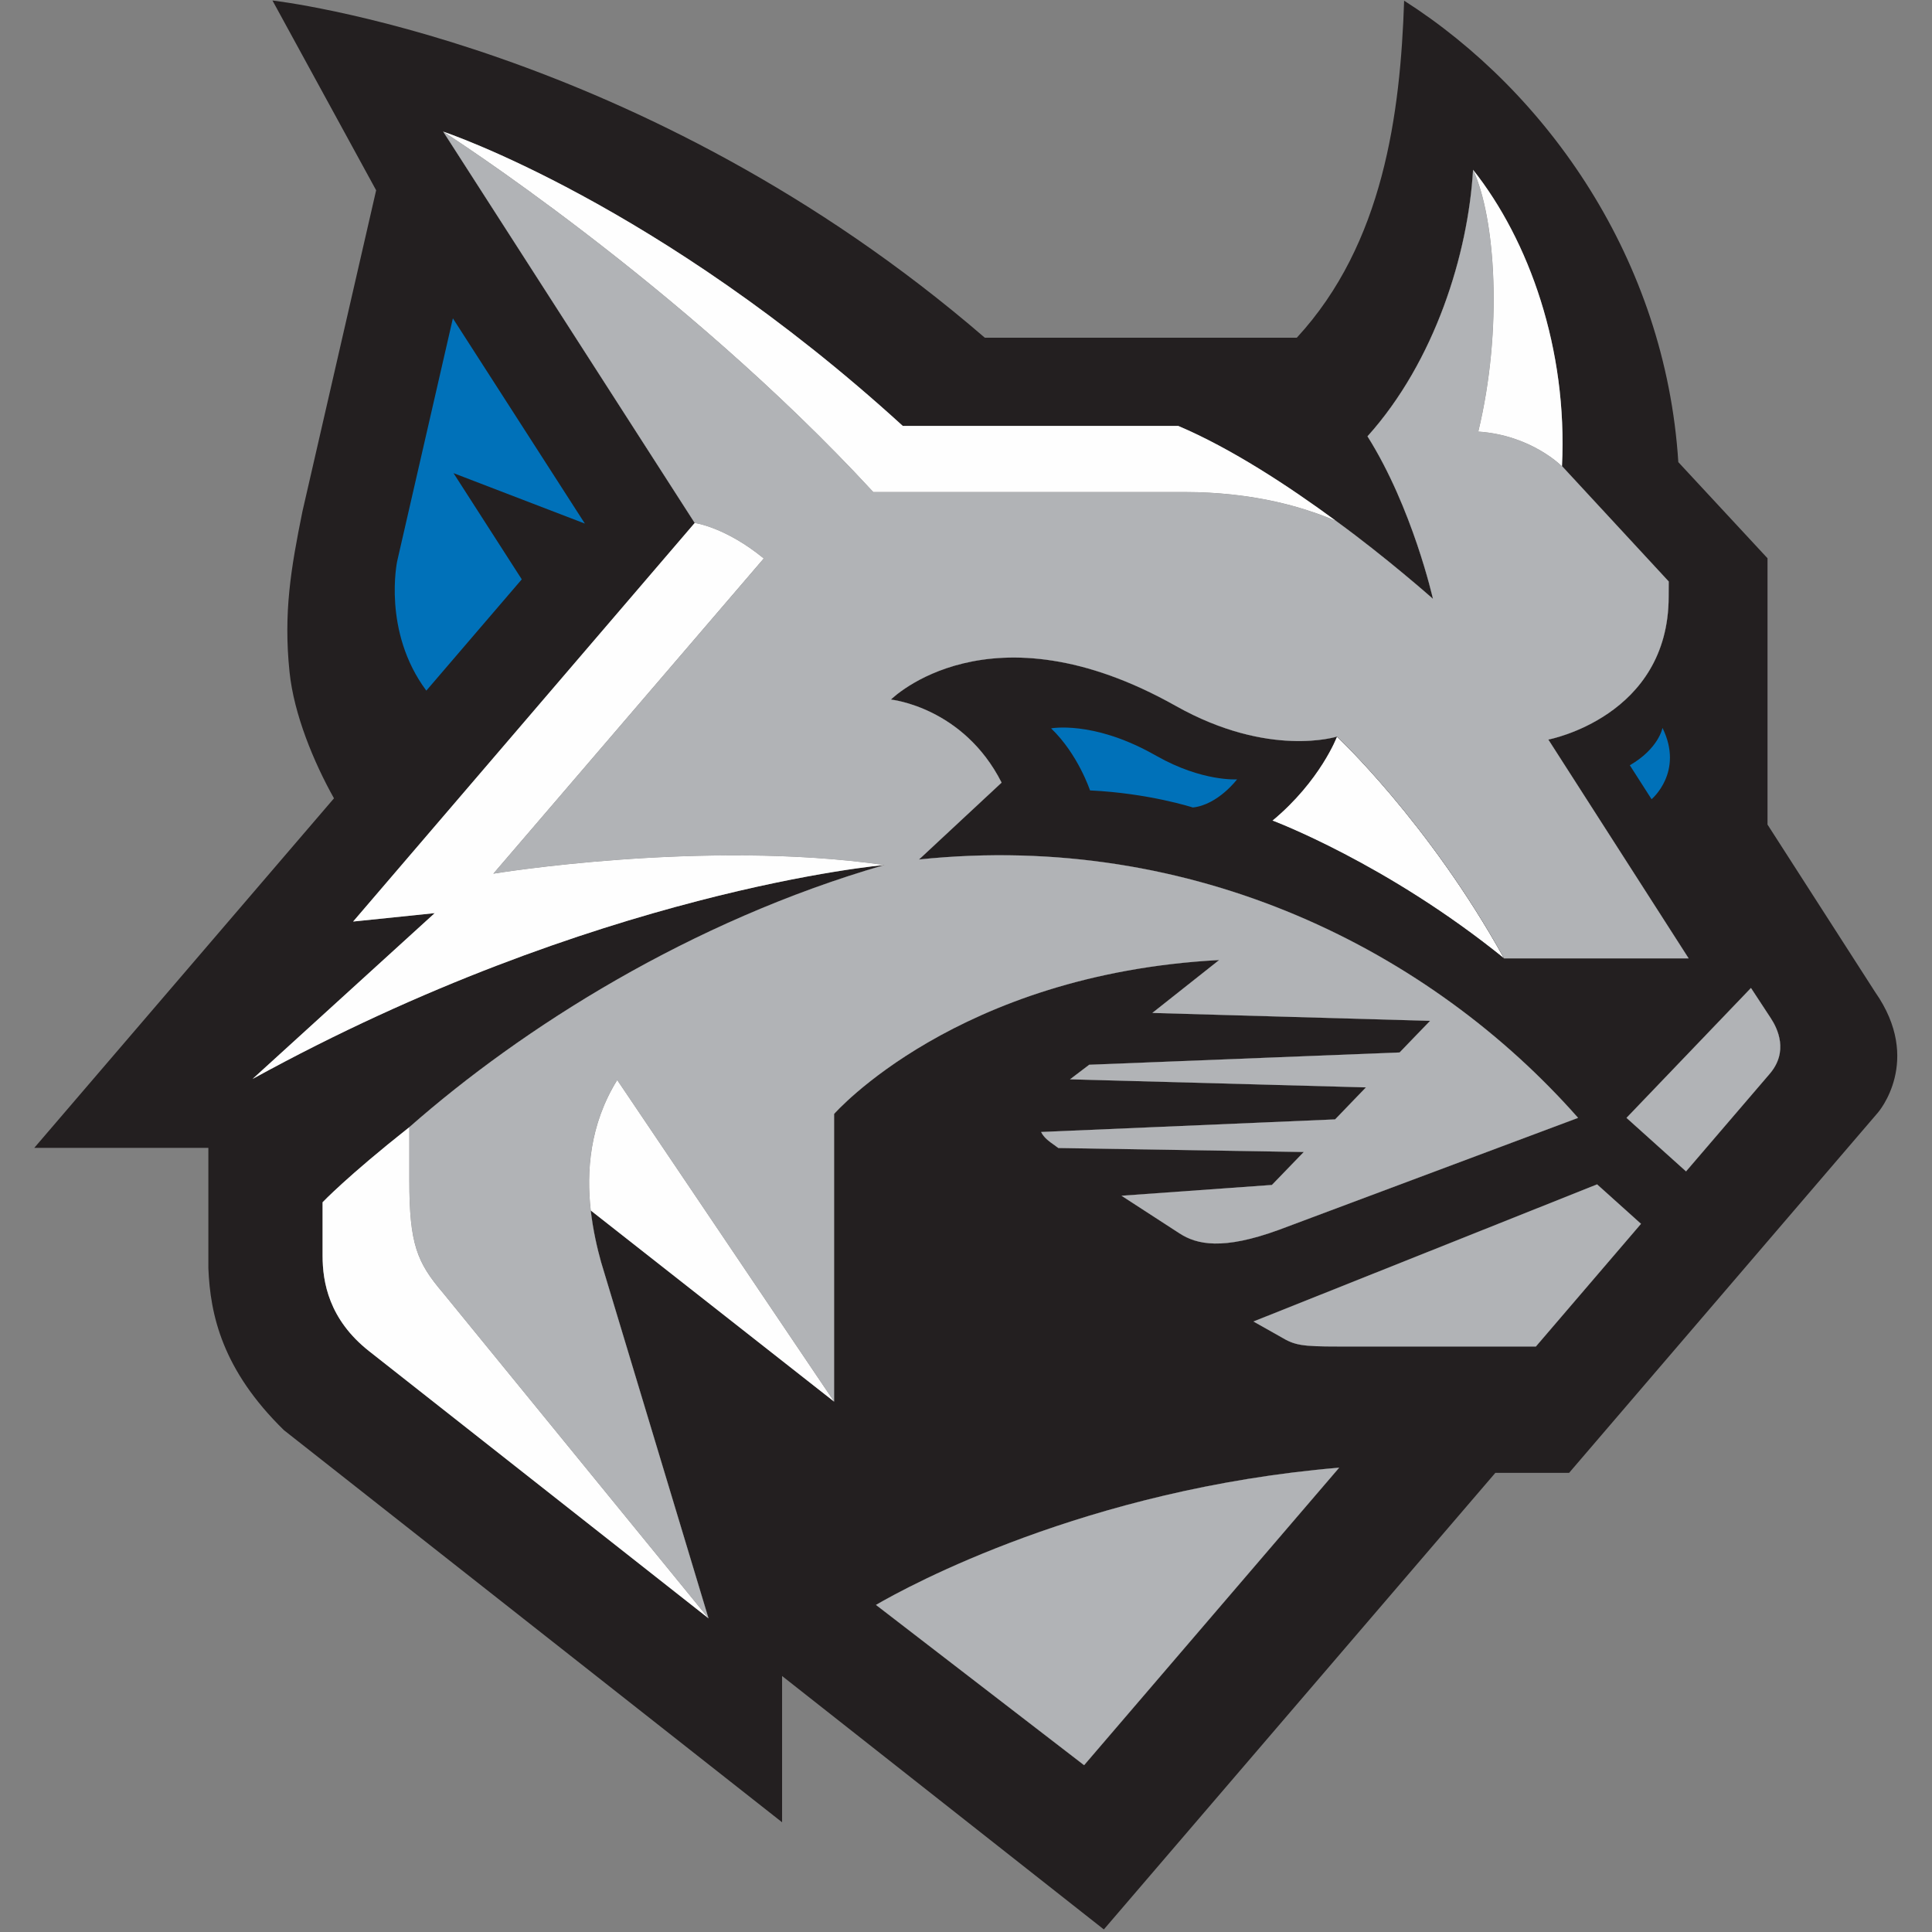 <?xml version="1.0" encoding="UTF-8"?>
<svg width="200px" height="200px" viewBox="0 0 200 200" version="1.1" xmlns="http://www.w3.org/2000/svg" xmlns:xlink="http://www.w3.org/1999/xlink">
    <rect x="0" y="0" width="200" height="200" fill="#808080" stroke="none"/>
    <!-- Generator: Sketch 54.1 (76490) - https://sketchapp.com -->
    <title>penn-tech</title>
    <desc>Created with Sketch.</desc>
    <g id="penn-tech" stroke="none" stroke-width="1" fill="none" fill-rule="evenodd">
        <g id="penn-tech_BGL">
            <g id="Group-46" transform="translate(3, 0)">
                <path d="M135.397,76.252 L135.397,76.252 C135.397,76.252 133.684,80.819 128.713,84.948 C128.713,84.948 140.538,89.361 152.701,99.213 C144.885,85.093 135.397,76.252 135.397,76.252" id="Fill-16" fill="#FEFEFE"></path>
                <polygon id="Fill-18" fill="#231F20" points="48.064 90.446 76.062 57.812 76.06 57.812"></polygon>
                <path d="M180.162,111.205 L171.538,121.264 L165.373,115.722 L178.26,102.272 L180.301,105.385 C181.007,106.449 182.203,108.869 180.162,111.205 L180.162,111.205 Z M155.995,139.39 L135.519,139.39 C131.725,139.39 131.03,139.26 129.597,138.403 L126.754,136.801 L162.331,122.604 L166.878,126.69 L155.995,139.39 Z M109.226,182.733 L87.678,166.14 C91.001,164.208 109.426,154.137 135.633,151.933 L109.226,182.733 Z M83.347,115.315 L83.347,145.096 L58.155,125.31 C58.389,127.348 58.815,129.184 59.22,130.641 L70.346,167.53 L35.213,139.876 C31.042,136.593 30.394,132.701 30.394,130.01 L30.394,124.459 C30.394,124.459 32.919,121.787 39.369,116.687 L39.371,116.687 C51.084,106.377 68.502,95.34 88.544,89.547 C88.542,89.547 58.767,92.12 23.141,111.697 L42.002,94.527 L33.556,95.398 L33.556,95.396 L68.915,54.139 L68.917,54.139 L42.878,13.624 L42.876,13.624 L42.878,13.624 L42.876,13.624 L42.878,13.624 C42.892,13.63 65.132,20.988 90.455,44.09 L118.969,44.09 C124.486,46.433 130.446,50.35 135.301,53.925 L135.303,53.927 C140.527,57.722 145.337,61.986 145.337,61.986 C145.337,61.986 143.229,52.581 138.561,45.169 C145.555,37.39 148.981,26.269 149.49,17.571 L149.49,17.573 L149.49,17.571 C155.298,24.897 159.291,36.131 158.697,48.248 L169.748,60.195 L169.74,61.758 C169.74,74.205 157.285,76.562 157.285,76.562 L171.812,99.214 L152.7,99.214 C140.538,89.362 128.714,84.949 128.714,84.949 C133.683,80.818 135.396,76.253 135.396,76.253 L135.396,76.251 C135.396,76.251 128.376,78.506 118.724,73.081 C99.396,62.208 89.232,72.419 89.232,72.419 C89.232,72.419 96.724,73.193 100.688,81.015 L92.139,88.972 C120.682,85.997 145.179,98.492 160.364,115.722 L129.41,127.308 C123.573,129.441 120.89,128.842 119.102,127.678 L113.095,123.783 L128.666,122.665 L131.962,119.258 L106.562,118.845 L106.298,118.652 C105.499,118.087 105.065,117.757 104.772,117.183 L135.21,115.878 L138.401,112.566 L107.769,111.73 L109.754,110.221 L141.883,108.949 L145.038,105.682 L116.286,104.858 L123.205,99.384 C96.036,100.832 83.347,115.315 83.347,115.315 L83.347,115.315 Z M179.973,85.36 L179.973,57.791 L170.739,47.839 C169.41,26.889 157.183,9.535 142.355,0.069 C141.966,11.738 140.228,25.225 131.245,34.96 L98.948,34.96 C63.464,4.341 25.205,0.052 25.205,0.052 L35.938,19.697 L28.307,52.95 C27.103,58.888 26.341,63.449 26.972,69.555 C27.422,73.956 29.493,78.932 31.573,82.642 L0.546,118.828 L18.57,118.828 L18.57,131.288 C18.765,136.11 20.009,141.808 26.39,148.049 L77.962,188.642 L77.962,173.5 L111.27,199.735 L151.797,152.471 L159.432,152.471 L191.402,115.176 C191.402,115.176 196.099,109.811 191.109,102.689 L179.973,85.36 Z" id="Fill-20" fill="#231F20"></path>
                <path d="M126.754,136.801 L129.597,138.403 C131.03,139.262 131.726,139.39 135.519,139.39 L155.996,139.39 L166.877,126.69 L162.331,122.604 L126.754,136.801 Z" id="Fill-22" fill="#231F20"></path>
                <path d="M126.754,136.801 L129.597,138.403 C131.03,139.262 131.726,139.39 135.519,139.39 L155.996,139.39 L166.877,126.69 L162.331,122.604 L126.754,136.801 Z" id="Fill-24" fill="#B1B3B6"></path>
                <path d="M178.26,102.273 L165.373,115.721 L171.538,121.263 L180.162,111.206 C182.203,108.869 181.007,106.45 180.301,105.385 L178.26,102.273 Z" id="Fill-26" fill="#231F20"></path>
                <path d="M178.26,102.273 L165.373,115.721 L171.538,121.263 L180.162,111.206 C182.203,108.869 181.007,106.45 180.301,105.385 L178.26,102.273 Z" id="Fill-28" fill="#B1B3B6"></path>
                <path d="M42.875,13.624 L42.877,13.624 L42.875,13.624 Z" id="Fill-30" fill="#231F20"></path>
                <path d="M42.875,13.624 L42.877,13.624 L42.875,13.624 Z" id="Fill-32" fill="#040201"></path>
                <path d="M116.287,104.859 L145.038,105.68 L141.884,108.95 L109.754,110.222 L107.767,111.731 L138.399,112.567 L135.208,115.878 L104.773,117.181 C105.065,117.758 105.499,118.088 106.297,118.65 L106.56,118.843 L131.962,119.256 L128.667,122.665 L113.095,123.782 L119.1,127.678 C120.89,128.842 123.573,129.442 129.408,127.307 L160.365,115.721 C145.179,98.493 120.683,85.996 92.139,88.973 L100.686,81.016 C96.724,73.191 89.232,72.417 89.232,72.417 C89.232,72.417 99.397,62.207 118.725,73.081 C128.374,78.507 135.397,76.252 135.397,76.252 C135.397,76.252 144.884,85.093 152.7,99.213 L171.81,99.213 L157.285,76.561 C157.285,76.561 169.74,74.206 169.74,61.759 L169.748,60.196 L158.697,48.249 L158.697,48.274 C158.697,48.274 155.543,45.045 150.036,44.676 C152.597,34.073 151.805,22.506 149.49,17.574 L149.49,17.572 C148.981,26.27 145.555,37.389 138.561,45.168 C143.229,52.581 145.337,61.987 145.337,61.987 C145.337,61.987 140.528,57.721 135.303,53.926 C132.791,52.845 129.161,51.681 124.46,51.185 C122.975,51.029 121.391,50.934 119.694,50.934 L88.138,50.934 L87.405,50.934 C67.433,29.299 42.884,13.629 42.876,13.623 L68.918,54.14 C68.92,54.14 72.074,54.553 76.061,57.812 L76.063,57.812 L48.065,90.446 C48.067,90.446 69.74,86.859 88.545,89.548 C68.5,95.341 51.085,106.375 39.371,116.686 L39.369,116.686 L39.371,116.686 L39.371,122.182 C39.371,128.761 40.154,130.677 42.853,133.841 L70.346,167.531 L59.22,130.641 C58.813,129.185 58.39,127.348 58.155,125.309 C57.698,121.288 58.039,116.424 60.892,111.812 L83.347,145.097 L83.347,115.316 C83.347,115.316 96.037,100.833 123.206,99.383 L116.287,104.859 Z" id="Fill-34" fill="#231F20"></path>
                <path d="M116.287,104.859 L145.038,105.68 L141.884,108.95 L109.754,110.222 L107.767,111.731 L138.399,112.567 L135.208,115.878 L104.773,117.181 C105.065,117.758 105.499,118.088 106.297,118.65 L106.56,118.843 L131.962,119.256 L128.667,122.665 L113.095,123.782 L119.1,127.678 C120.89,128.842 123.573,129.442 129.408,127.307 L160.365,115.721 C145.179,98.493 120.683,85.996 92.139,88.973 L100.686,81.016 C96.724,73.191 89.232,72.417 89.232,72.417 C89.232,72.417 99.397,62.207 118.725,73.081 C128.374,78.507 135.397,76.252 135.397,76.252 C135.397,76.252 144.884,85.093 152.7,99.213 L171.81,99.213 L157.285,76.561 C157.285,76.561 169.74,74.206 169.74,61.759 L169.748,60.196 L158.697,48.249 L158.697,48.274 C158.697,48.274 155.543,45.045 150.036,44.676 C152.597,34.073 151.805,22.506 149.49,17.574 L149.49,17.572 C148.981,26.27 145.555,37.389 138.561,45.168 C143.229,52.581 145.337,61.987 145.337,61.987 C145.337,61.987 140.528,57.721 135.303,53.926 C132.791,52.845 129.161,51.681 124.46,51.185 C122.975,51.029 121.391,50.934 119.694,50.934 L88.138,50.934 L87.405,50.934 C67.433,29.299 42.884,13.629 42.876,13.623 L68.918,54.14 C68.92,54.14 72.074,54.553 76.061,57.812 L76.063,57.812 L48.065,90.446 C48.067,90.446 69.74,86.859 88.545,89.548 C68.5,95.341 51.085,106.375 39.371,116.686 L39.369,116.686 L39.371,116.686 L39.371,122.182 C39.371,128.761 40.154,130.677 42.853,133.841 L70.346,167.531 L59.22,130.641 C58.813,129.185 58.39,127.348 58.155,125.309 C57.698,121.288 58.039,116.424 60.892,111.812 L83.347,145.097 L83.347,115.316 C83.347,115.316 96.037,100.833 123.206,99.383 L116.287,104.859 Z" id="Fill-36" fill="#B1B3B6"></path>
                <path d="M109.226,182.732 L135.633,151.932 C109.425,154.138 91,164.207 87.678,166.139 L109.226,182.732 Z" id="Fill-38" fill="#231F20"></path>
                <path d="M109.226,182.732 L135.633,151.932 C109.425,154.138 91,164.207 87.678,166.139 L109.226,182.732 Z" id="Fill-40" fill="#B1B3B6"></path>
                <path d="M51.013,59.973 L43.949,48.98 L57.546,54.202 L43.882,32.955 L38.116,58.093 C38.116,58.093 36.565,65.353 41.133,71.495 L51.013,59.973 Z" id="Fill-44" fill="#0071B9"></path>
                <path d="M87.404,50.933 L88.139,50.933 L119.694,50.933 C121.39,50.933 122.975,51.029 124.459,51.184 C129.161,51.68 132.79,52.844 135.301,53.923 C130.446,50.35 124.486,46.433 118.969,44.09 L90.455,44.09 C65.13,20.986 42.89,13.629 42.878,13.624 L42.876,13.624 L42.878,13.624 C42.886,13.629 67.432,29.298 87.404,50.933" id="Fill-6" fill="#FEFEFE"></path>
                <path d="M48.064,90.446 L48.064,90.446 L76.06,57.812 C72.075,54.552 68.921,54.139 68.917,54.139 L68.914,54.139 L33.558,95.396 L33.558,95.398 L42.001,94.527 L23.14,111.697 C58.767,92.12 88.542,89.547 88.544,89.547 C69.739,86.858 48.068,90.446 48.064,90.446" id="Fill-8" fill="#FEFEFE"></path>
                <path d="M150.036,44.676 C155.543,45.046 158.697,48.274 158.697,48.274 L158.697,48.249 C159.291,36.132 155.298,24.898 149.49,17.572 L149.49,17.572 C151.807,22.504 152.597,34.073 150.036,44.676" id="Fill-14" fill="#FEFEFE"></path>
                <path d="M39.371,122.181 L39.371,116.687 L39.369,116.687 C32.919,121.787 30.394,124.459 30.394,124.459 L30.394,130.008 C30.394,132.701 31.042,136.593 35.214,139.876 L70.346,167.53 L42.853,133.84 C40.154,130.678 39.371,128.761 39.371,122.181" id="Path" fill="#FEFEFE"></path>
                <path d="M60.893,111.811 C58.039,116.425 57.699,121.287 58.156,125.31 L83.346,145.096 L60.893,111.811 Z" id="Path" fill="#FEFEFE"></path>
                <path d="M116.145,77.935 C110.017,74.597 105.808,75.4 105.808,75.4 C108.595,78.062 109.839,81.824 109.839,81.824 C115.929,82.112 120.485,83.592 120.485,83.592 C123.093,83.305 125.059,80.678 125.059,80.678 C125.059,80.678 121.465,80.938 116.728,78.257 C116.533,78.147 116.145,77.935 116.145,77.935" id="Fill-1" fill="#0071B9"></path>
                <path d="M165.719,79.22 L167.97,82.735 C167.97,82.735 171.349,79.921 169.1,75.352 C169.1,75.352 168.722,77.483 165.719,79.22" id="Fill-42" fill="#0071B9"></path>
            </g>
        </g>
    </g>
</svg>